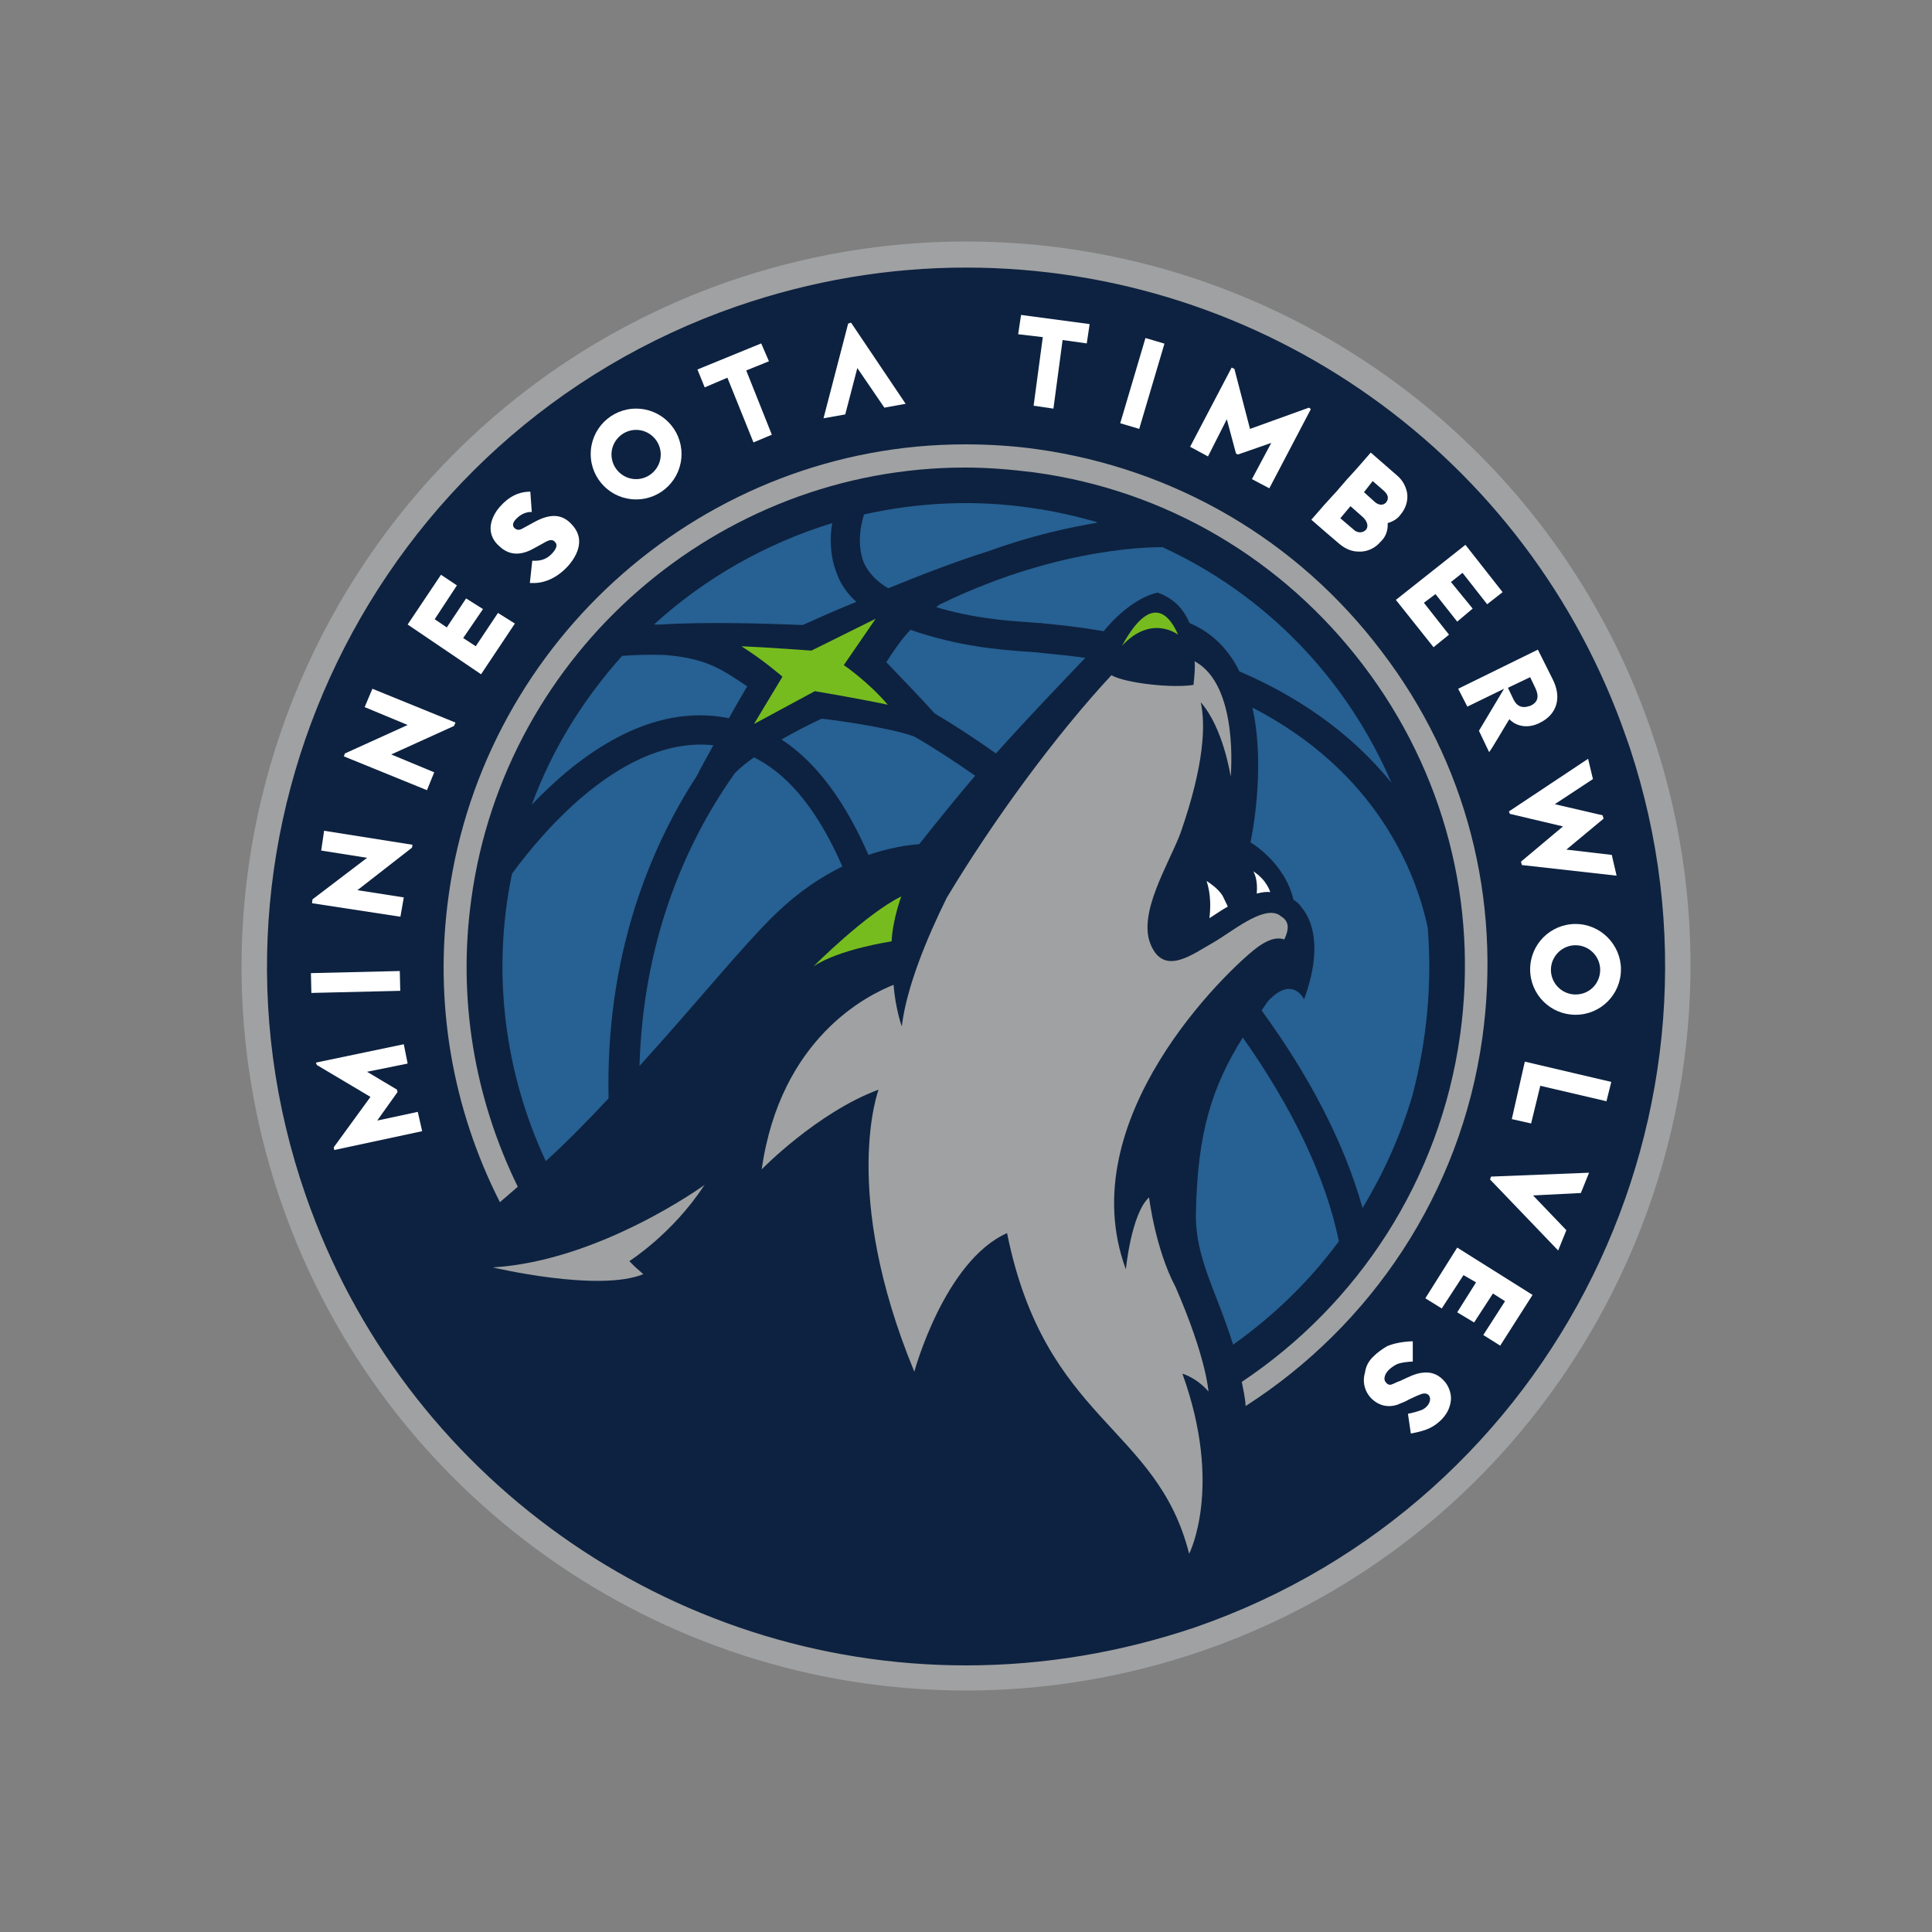 <?xml version="1.0" encoding="utf-8"?>
<!-- Generator: Adobe Illustrator 24.0.1, SVG Export Plug-In . SVG Version: 6.00 Build 0)  -->
<svg version="1.1" id="Layer_2" xmlns="http://www.w3.org/2000/svg" xmlns:xlink="http://www.w3.org/1999/xlink" x="0px" y="0px"
	 viewBox="0 0 400 400" style="enable-background:new 0 0 400 400;" xml:space="preserve">
<rect x="0" y="0" width="400" height="400" fill="#808080" stroke="none"/>
<style type="text/css">
	.st0{fill:#A0A1A2;}
	.st1{fill:#0D2240;}
	.st2{fill:#276092;}
	.st3{fill:#77BC1F;}
	.st4{fill:#FFFFFF;}
</style>
<g>
	<path class="st0" d="M343.2,155.3L343.2,155.3l-1.5-4.5C320.8,90.5,263.9,50,200,50l0,0c-16.7,0-33.3,2.8-49.2,8.3
		C72.7,85.5,31.2,171.1,58.3,249.2c21,60.3,77.9,100.8,141.7,100.8c16.7,0,33.3-2.8,49.2-8.3C325.8,315.1,367.2,232.2,343.2,155.3"
		/>
	<g>
		<path class="st1" d="M200,344.8c-61.5,0-116.5-39.1-136.7-97.3c-26.2-75.3,13.9-158,89.3-184.1c15.4-5.3,31.3-8,47.4-8
			c61.6,0,116.5,39,136.7,97.3l0.7,2l0,0c24.8,74.8-15.2,156.3-89.9,182.2C232.1,342.1,216.2,344.8,200,344.8"/>
		<g>
			<g>
				<g>
					<path class="st2" d="M215,135.1c-0.8-0.1-1.7-0.1-2.7-0.2c-5.3-0.4-13.7-1-23.8-4.5c-2.1,2.2-3.7,4.7-5,6.7
						c2.6,2.7,7.5,7.8,10,10.6c4.2,2.5,8.5,5.3,12.7,8.3c6.7-7.5,12.7-13.7,18.5-19.8c-2.9-0.4-5.8-0.7-8.9-1L215,135.1z"/>
					<path class="st2" d="M152.2,160c-11.2,15.7-19.1,36.2-19.8,60.7c11.9-13.1,21.7-25.3,28.4-31.7c4.7-4.5,9.3-7.5,13.6-9.6
						c-4.5-10.3-10.3-18.6-18.3-22.6C154.7,157.8,153.3,158.9,152.2,160"/>
					<path class="st2" d="M183.9,121.8c6.6-2.7,13.8-5.5,20.8-7.7c8.8-3.2,16.6-4.9,22.6-5.9c-0.2,0-0.3-0.1-0.5-0.2
						c-4.3-1.2-8.7-2.2-13-2.8c-11.8-1.8-23.7-1.2-34.9,1.3c-0.7,2.1-1.5,6.2-0.1,9.9C179.8,118.6,181.5,120.4,183.9,121.8"/>
					<path class="st2" d="M170.1,148.8c-2.6,1.2-5.5,2.7-8.3,4.3c7.8,5.1,13.6,13.8,18,23.9c6.2-2.1,10.5-2.2,10.5-2.2
						c4.2-5.3,8-10,11.6-14.2c-4.2-2.9-8.4-5.7-12.6-8.1C184.8,150.8,173.9,149.2,170.1,148.8"/>
					<path class="st2" d="M193.8,125.7c7.8,2.3,14.3,2.8,18.9,3.1c1.1,0.1,2.1,0.2,2.9,0.2l0.7,0.1c3,0.3,7.3,0.7,12.2,1.6
						c3.7-4.6,8.1-7.4,11.2-8c3.5,1.3,5.3,3.4,6.6,6.3c4.9,2.1,8.2,5.7,10.3,10c11.4,4.9,22.7,12.2,31.5,23.1
						c-9.1-21.2-25.7-38.9-47.6-48.9v0.1c-0.3,0-20.4-0.5-45.4,11.6C194.6,125.1,194.2,125.4,193.8,125.7"/>
					<path class="st2" d="M295.6,192.1c-2.4-11.4-10.5-32.3-36.3-45.6c2.9,13-0.4,27.9-0.4,27.9s7.1,4.1,8.9,11.9
						c0,0,0.9,0.4,1.7,1.6c2,2.4,4.5,8,0.5,19c0,0-2.4-5.1-7.5,0.4c-0.5,0.7-0.8,1.2-1.3,1.9c9.7,13.3,17.1,27.3,20.9,40.9
						c4.3-7.1,7.8-14.8,10.3-23.2C295.5,215.2,296.5,203.5,295.6,192.1"/>
					<path class="st2" d="M126,227.4c-0.3-13.8,1.5-27,5.5-39.7c3.4-10.6,7.9-19.6,12.8-27.1c0.7-1.5,2-3.7,3.4-6.3
						c-18.5-2-35.2,17.7-41.7,26.6c-4.3,20.7-1.4,41.5,7,59.5C117.6,236.2,121.9,231.8,126,227.4"/>
					<path class="st2" d="M247.6,251.2c-0.2,9.2,4.3,16.2,7.7,27.2c8.3-5.9,15.7-13,21.9-21.4c-2.8-13.7-10-28.2-19.9-42.2
						C251,224.9,247.9,234.4,247.6,251.2"/>
					<path class="st2" d="M166.2,129.4c3.1-1.4,6.9-3.1,11.1-4.8c-1.9-1.7-3.3-3.7-4.1-6c-1.4-3.6-1.4-7.4-0.9-10.3
						c-13.7,4.2-26.4,11.4-36.9,21c0.5,0,1,0,1.5,0C145.9,128.7,158.8,129.1,166.2,129.4"/>
					<path class="st2" d="M150.9,148.7c1.3-2.3,2.6-4.6,3.8-6.6c-5.1-3.4-8.3-5.8-17.1-6.5c-3.6-0.1-6.6,0-8.8,0.2
						c-7.9,8.8-14.4,19.1-18.7,30.8C120,156.2,134.7,145.4,150.9,148.7"/>
					<path class="st3" d="M181.3,128.1l-6.6,9.6c0,0,5,3.4,9.1,8.2c-7.2-1.5-15.1-2.8-15.1-2.8l-12.6,6.8l5.9-9.8
						c0,0-3.9-3.4-8.5-6.3c5,0.2,14.5,0.9,14.5,0.9L181.3,128.1z"/>
				</g>
				<g>
					<path class="st3" d="M186.6,185.6c0,0-1.8,4.8-2,9.3c0,0-10.9,1.6-16.2,5.2C168.5,200,179.4,189.1,186.6,185.6"/>
					<path class="st4" d="M260.2,185c1.2-0.3,2.1-0.4,2.8-0.3c-0.2-0.6-0.6-1.4-1.2-2.2c-0.9-1.2-2.3-2.1-2.3-2.1
						C260.3,181.9,260.3,183.8,260.2,185"/>
					<path class="st4" d="M250.4,190.1c1.4-0.9,2.7-1.8,3.8-2.4c-0.2-0.5-0.6-1.2-1-2.1c-0.9-1.7-3.4-3.2-3.4-3.2
						C250.8,185.3,250.6,188.4,250.4,190.1"/>
					<path class="st0" d="M133.2,263.8c-9.3,3.8-31.2-1.4-31.2-1.4c22.2-1.3,43.9-17.1,43.9-17.1s0,0.1-0.1,0.1
						c-6.5,10-15.5,15.7-15.5,15.7C131.4,262.3,132.4,263.1,133.2,263.8"/>
					<path class="st3" d="M243.9,131.4c0,0-5.5-4.3-11.6,2.3C238.9,121.6,242.7,128.6,243.9,131.4"/>
					<path class="st0" d="M265.5,189.9c0,0-0.6-0.4-0.7-0.5c-3.4-1.9-9.7,3.5-13.7,5.8c-4,2.2-10,7-12.8,0.5
						c-2.9-6.5,3.7-16.8,6.1-23.2c5-14.3,5.2-22.6,4.2-27.1c4.7,5.3,6.2,15.4,6.2,15.4s1.8-19-7.5-23.9c0.2,0.7,0,3.1-0.2,4.9l0,0
						c-4.3,0.7-13.9-0.3-17-2c-11.7,12.6-24.5,30.1-34.1,46.1c-4.2,8.5-8.3,18.5-9.3,26.6c0,0-1.3-3.6-1.7-8.6
						c-5.3,2.1-23.4,10.9-27.3,38.2c0,0,11.5-11.8,24.2-16.5c0,0-8,21.1,7.4,58.4c0,0,6.2-22.9,19.2-28.7
						c7.9,39.1,31,39.8,37.7,66.4c0,0,7.1-13.8-1.4-37.3c0,0,2.9,0.8,5.4,3.7c0,0-0.4-6.9-6.8-21.6c-4.2-7.9-5.5-18.6-5.5-18.6
						c-3.7,3.4-4.8,14.9-4.8,14.9c-11.5-31.1,21.1-62,27-66.5c2.9-2.2,4.7-2.2,5.8-1.8C266.9,192.4,266.9,190.9,265.5,189.9"/>
				</g>
			</g>
			<g>
				<path class="st0" d="M286,134.8c-17.4-23-42.8-37.8-71.3-41.8c-4.9-0.7-10-1-14.9-1c-53.6,0-99.5,40.1-106.9,93.3
					c-3.1,22.1,0.7,44.1,10.6,63.6c1.2-1,2.4-2.1,3.7-3.2c-9-18.4-12.5-39-9.6-59.7c7-50.9,51-89.2,102.2-89.2c4.8,0,9.5,0.4,14.3,1
					c27.3,3.7,51.5,18,68.2,40c16.7,22,23.8,49.2,20,76.5c-4.2,30.1-21.2,55.8-45.2,71.8c0.3,1.6,0.7,3.3,0.8,5
					c25.9-16.6,44.5-44,49-76.2C310.9,186.2,303.6,157.8,286,134.8"/>
				<g>
					<path class="st4" d="M131.7,84.6c-5.2,0-9.4,4.2-9.4,9.4s4.2,9.4,9.4,9.4c5.2,0,9.4-4.2,9.4-9.4S136.9,84.6,131.7,84.6
						 M131.7,99.2c-2.8,0-5.1-2.3-5.1-5.1s2.3-5.1,5.1-5.1s5.1,2.3,5.1,5.1S134.5,99.2,131.7,99.2"/>
					<path class="st4" d="M110.6,108.1l-2.2,1.2c-0.8,0.5-1.3,0.5-1.8,0.1c-0.6-0.5-0.5-1.2,0.3-2l0,0c0.8-0.8,1.7-1.3,2.8-1.4h0.4
						l-0.3-4.2h-0.4c-2.1,0.1-4,1-5.8,3c-1.1,1.2-1.8,2.6-2,4c-0.2,1.7,0.5,3.2,1.8,4.3c2,1.9,4.4,2,7.2,0.4l2-1.1
						c1-0.6,1.7-0.8,2.2-0.3c0.7,0.6,0.5,1.4-0.5,2.5l0,0c-1.3,1.4-2.7,1.5-3.7,1.5h-0.4l-0.5,4.6h0.4c1.5,0.1,4.5-0.3,7.4-3.4
						l0.1-0.1c1.4-1.6,2.2-3.2,2.3-4.8c0.1-1.6-0.6-3-2-4.3C116,106.4,113.7,106.4,110.6,108.1"/>
					
						<rect x="64.4" y="201.2" transform="matrix(1 -2.375354e-02 2.375354e-02 1 -4.808 1.806)" class="st4" width="18.4" height="4.1"/>
					<polygon class="st4" points="99.6,139.6 106.6,129.1 103.1,126.9 98.5,133.8 95.9,132.1 100,126.1 96.5,123.9 92.5,129.9 
						90,128.2 94.6,121.2 91.3,119 84.4,129.3 					"/>
					<polygon class="st4" points="159.8,90 154.5,76.7 159.2,74.8 157.6,71.1 144.4,76.5 145.9,80.2 150.6,78.2 156,91.6 					"/>
					<polygon class="st4" points="84.4,150.1 71.4,156 71.2,156.6 88.4,163.6 89.9,159.9 81,156.2 94,150.3 94.3,149.6 77.1,142.6 
						75.5,146.4 					"/>
					<polygon class="st4" points="76,177.6 64.7,186.2 64.6,187 82.9,189.8 83.6,185.8 74,184.3 85.3,175.5 85.4,174.9 67.1,172 
						66.5,176.1 					"/>
					
						<rect x="227.3" y="77.4" transform="matrix(0.284 -0.959 0.959 0.284 93.151 283.628)" class="st4" width="18.4" height="4.1"/>
					<polygon class="st4" points="332.6,228 333.6,224 315.7,219.8 313,231.7 317,232.6 318.9,224.8 					"/>
					<path class="st4" d="M326.2,191.3c-5.2,0-9.4,4.2-9.4,9.4s4.2,9.4,9.4,9.4s9.4-4.2,9.4-9.4
						C335.6,195.6,331.4,191.3,326.2,191.3 M326.2,205.9c-2.8,0-5.1-2.3-5.1-5.1s2.3-5.1,5.1-5.1s5.1,2.3,5.1,5.1
						S329.1,205.9,326.2,205.9"/>
					<polygon class="st4" points="289,124.2 296.8,134 300,131.4 294.8,124.8 297.2,123 301.7,128.7 304.9,126 300.4,120.5 
						302.8,118.6 307.9,125.1 311.1,122.6 303.4,112.8 					"/>
					<polygon class="st4" points="301.7,258.3 295.1,268.8 298.5,270.9 303,264 305.6,265.5 301.7,271.7 305.2,273.8 309.1,267.8 
						311.6,269.4 307.1,276.4 310.6,278.6 317.3,268.1 					"/>
					<polygon class="st4" points="218.1,84.6 220,70.4 225,71.1 225.6,67.1 211.4,65.2 210.8,69.2 215.9,69.8 214,84 					"/>
					<polygon class="st4" points="317.4,247.5 327.3,247 329,242.8 308.7,243.6 308.5,244.2 322.6,258.9 324.3,254.7 					"/>
					<polygon class="st4" points="258.8,88.8 255.6,76.5 255.6,76.4 255,76.1 246.4,92.5 250.1,94.5 254,86.8 255.9,93.9 
						256.3,94.1 263.2,91.7 259.2,99.2 262.8,101.1 271.4,84.7 271,84.4 					"/>
					<polygon class="st4" points="76.7,227.1 69.2,237.4 69.1,237.5 69.2,238.1 87.4,234.2 86.5,230.2 78.1,232 82.3,226.1 
						82.2,225.6 76,221.9 84.4,220.2 83.6,216.2 65.4,220 65.6,220.5 					"/>
					<polygon class="st4" points="324.3,175.9 332,169.5 331.8,168.8 321.9,166.5 329.8,161.3 328.8,157.1 312.4,168 312.6,168.5 
						323.6,171.1 314.9,178.4 315.1,179.1 334.7,181.3 333.7,177 					"/>
					<path class="st4" d="M312.5,148.9c1.6,1.7,4.2,1.9,6.4,0.7c3.4-1.7,4.5-5.1,2.6-8.9l-3.1-6.2l-16.5,8.1l1.9,3.7l7.6-3.7
						l-5.2,8.7l2.1,4.4C308.5,155.7,312.2,149.3,312.5,148.9 M313.3,144.7l-1.1-2.3l4.6-2.2l1.1,2.3c0.8,1.7,0.5,2.9-1,3.6
						C315.3,146.7,314.1,146.4,313.3,144.7"/>
					<path class="st4" d="M287.3,108.3c1-0.3,2-0.8,2.7-1.8c1.1-1.3,1.6-3,1.3-4.6c-0.3-1.3-0.9-2.5-2.1-3.5l-2.3-2l-3.1-2.7
						l-2.7,3.1l-1.9,2.1l-0.2,0.2l-2.5,2.9l-0.2,0.2l-2.1,2.3l-2.7,3.1l3.1,2.7l2.7,2.3c1.2,1,2.5,1.6,4,1.6c1.7,0.1,3.4-0.7,4.5-2
						C286.9,111.2,287.4,109.8,287.3,108.3 M284.2,99.6l2.3,2c0.9,0.8,1.1,1.6,0.5,2.4c-0.8,0.9-1.9,0.4-2.5-0.2l-2.1-1.9
						L284.2,99.6z M280.2,109.6l-2.7-2.3l2.1-2.5l2.5,2.2c1,0.9,1.3,2,0.7,2.7C282.1,110.4,281,110.4,280.2,109.6"/>
					<path class="st4" d="M284.5,280.7c0.7-0.7,1.7-1.4,2.7-2c2.1-0.9,4.9-1,5.3-1v4.2c-0.8,0-2.6,0.2-3.4,0.6
						c-1.3,0.7-2.2,1.6-2.4,2.5c-0.2,0.7,0.1,1.1,0.4,1.4c0.3,0.3,0.7,0.4,1.1,0.2c0.4-0.1,1-0.5,1.7-0.7c1.5-0.7,3.2-1.6,4.7-1.7
						c1.6-0.2,3,0.3,4.1,1.4c1.3,1.2,1.8,3,1.7,4.2c-0.1,1.3-0.7,3.6-3.7,5.5c-1.8,1.1-4.3,1.4-4.6,1.5l-0.6-4.1
						c0.7-0.1,2.1-0.5,2.9-0.8c2.1-1,2.2-3.4,0.5-3.4c-0.7,0-2.2,0.8-3.3,1.3c-0.8,0.5-1.6,0.7-2.2,1c-2,0.7-3.9,0.2-5.3-1.1
						c-1.5-1.4-2.1-3.5-1.5-5.5C282.8,282.8,283.4,281.7,284.5,280.7"/>
					<polygon class="st4" points="177.5,76.2 183.1,84.4 187.5,83.6 176.2,66.8 175.6,67 170.5,86.6 175,85.8 					"/>
				</g>
			</g>
		</g>
	</g>
</g>
</svg>
